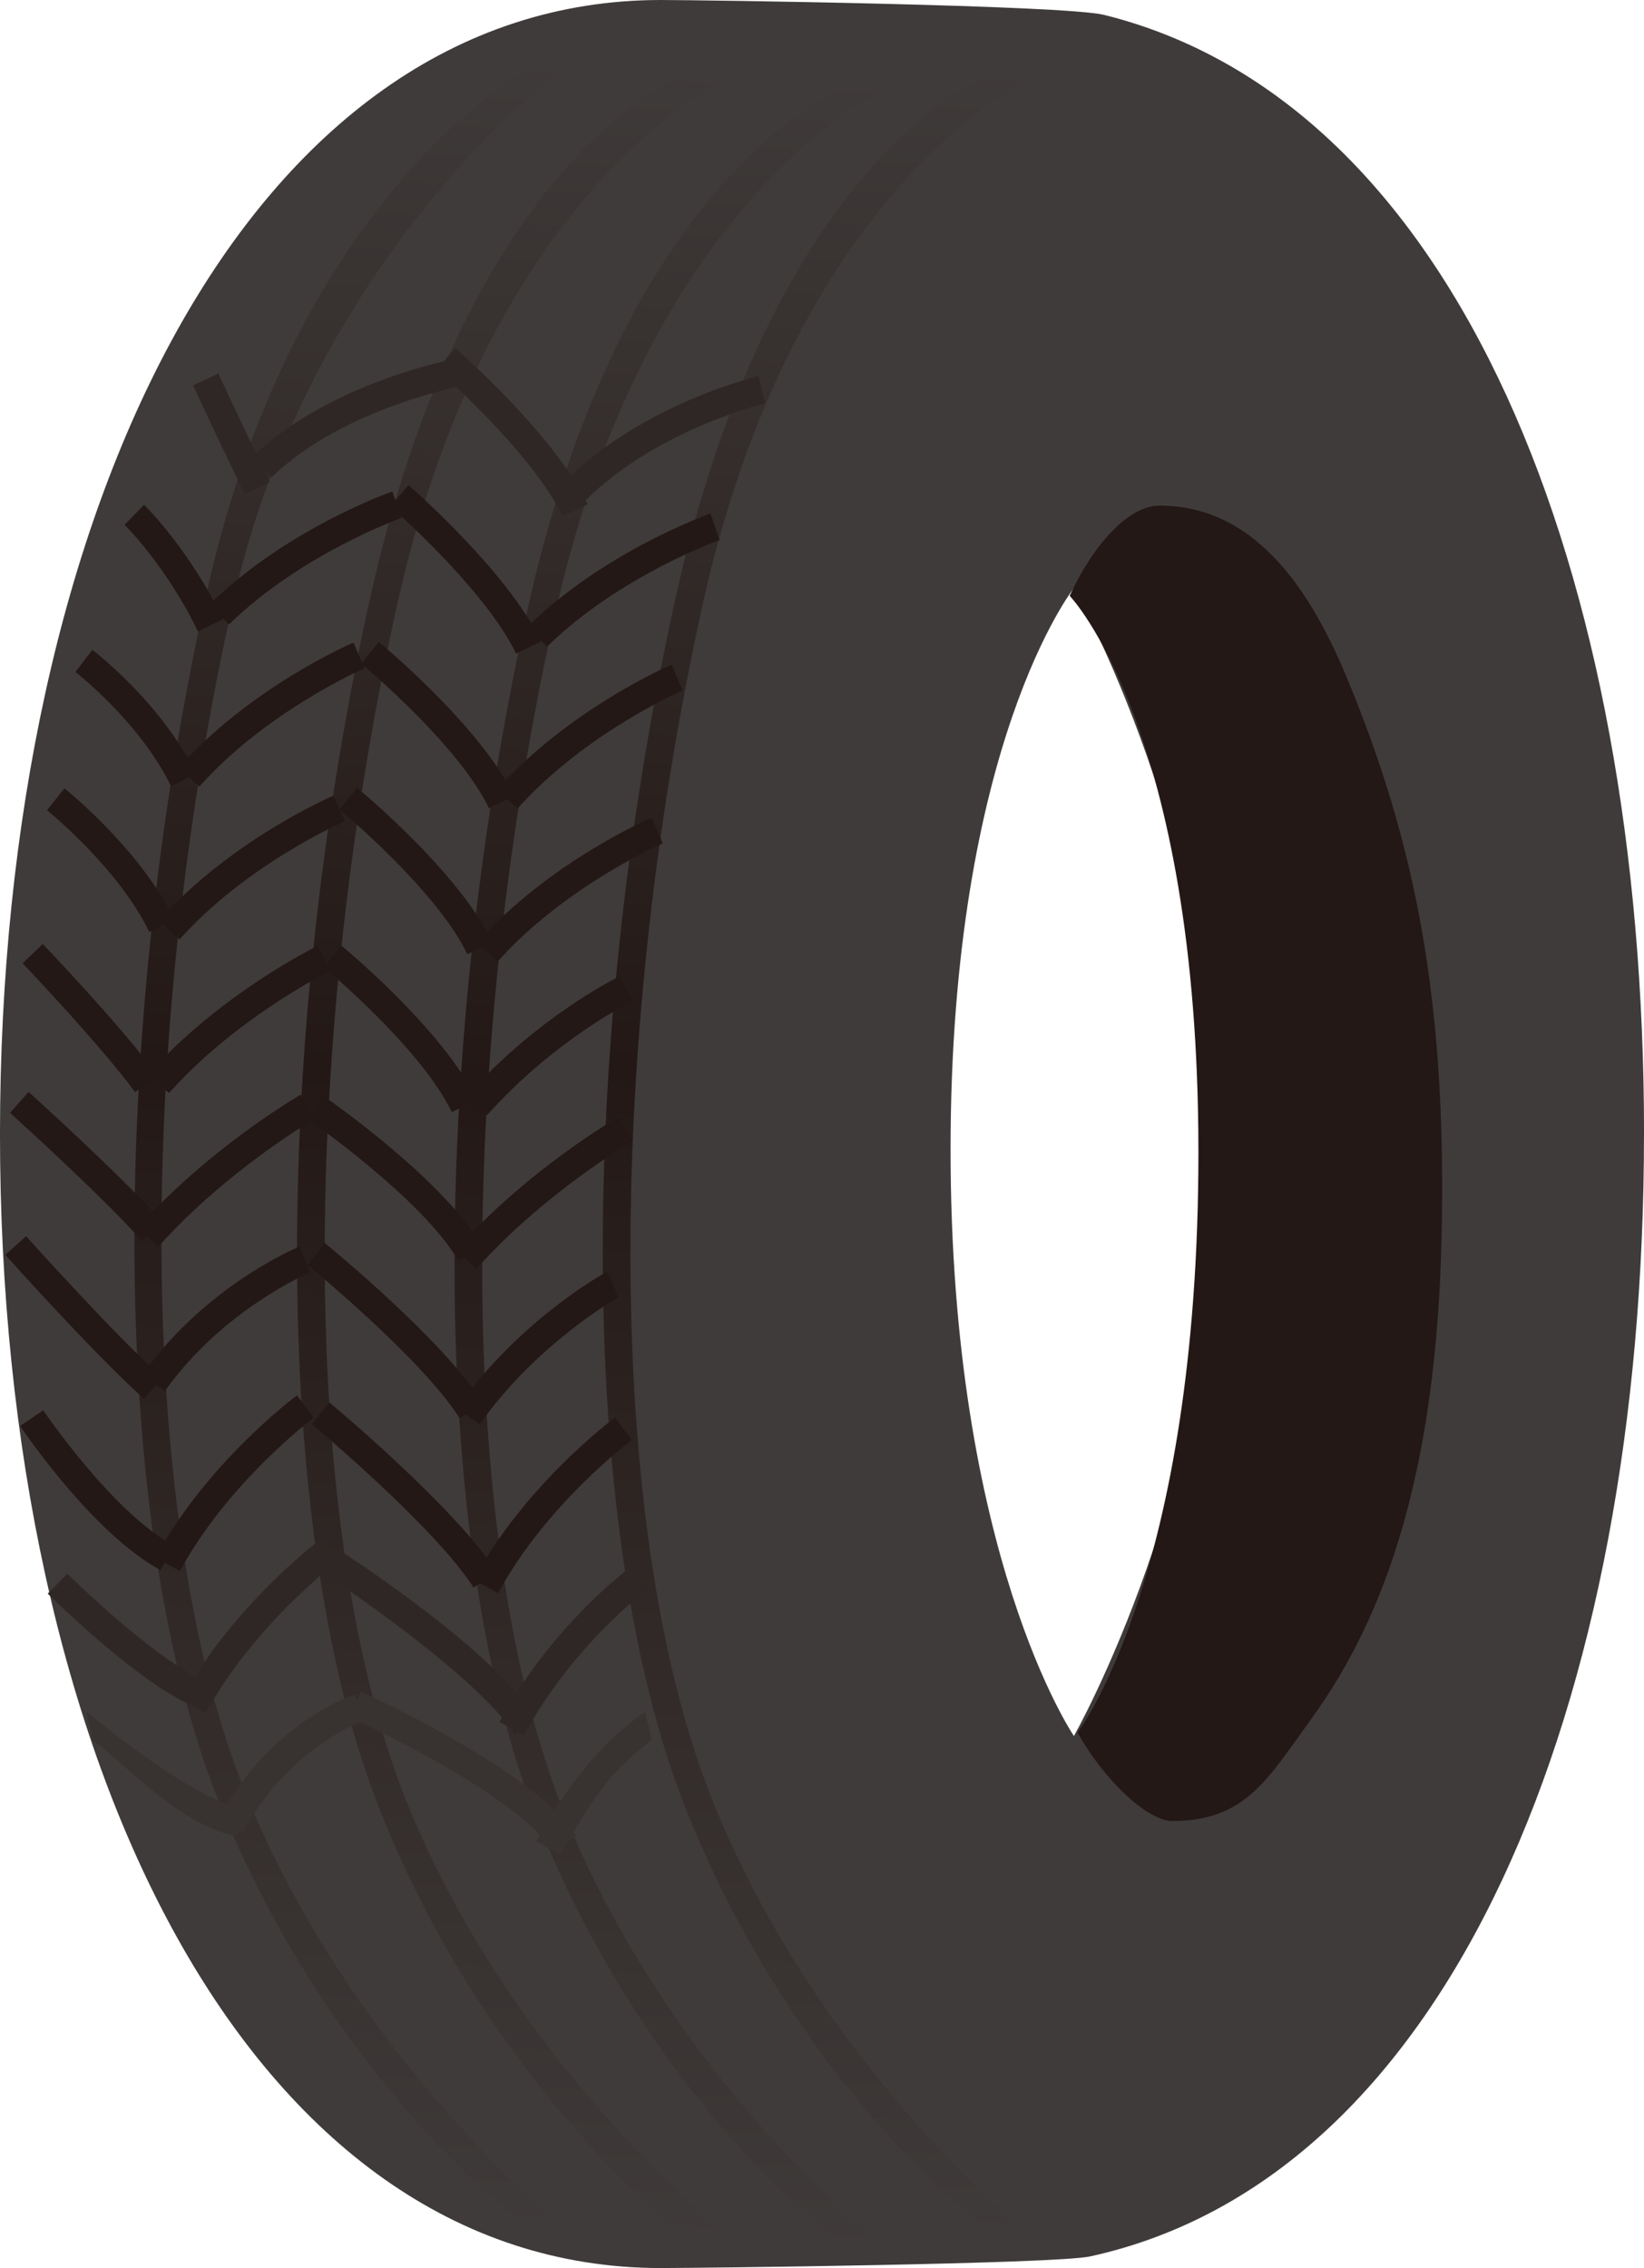 <svg xmlns="http://www.w3.org/2000/svg" width="108" height="149" viewBox="0.091 -0.24 108 149" enable-background="new 0.091 -0.24 108 149"><path fill="#3F3B3A" d="M108.09 74.26c0 37.51-12.705 68.547-36.38 73.735-2.294.503-25.828.765-28.214.765C16.49 148.76.09 115.405.09 74.26S16.49-.24 43.497-.24c2.703 0 26.544.335 29.126.978 23.232 5.776 35.47 36.495 35.47 73.522zM70.64 38.39s-8.103 10.227-8.103 36.895c0 26.668 8.103 38.523 8.103 38.523s9.594-16.883 9.594-37.71c0-20.824-9.594-37.71-9.594-37.71z"/><path fill="#231815" d="M76.26 32.977c6.714 0 10.28 6.348 12.44 11.617 4.27 10.424 6.42 20.555 6.1 36.173-.32 15.618-3.66 25.14-8.54 31.882-2.89 3.99-4.355 6.744-9.155 6.744-1.52 0-4.3-2.405-6.228-5.813 0 0 7.942-10.302 7.942-38.112 0-27.812-8.457-36.566-8.457-36.566 1.54-3.35 3.865-5.925 5.896-5.925z"/><linearGradient id="a" gradientUnits="userSpaceOnUse" x1="139.207" y1="-39.068" x2="134.231" y2="103.445" gradientTransform="matrix(.998 .069 .069 -.998 -93.076 98.597)"><stop offset="0" stop-color="#3F3B3A"/><stop offset=".534" stop-color="#231815"/><stop offset="1" stop-color="#3F3B3A"/></linearGradient><path fill="url(#a)" d="M55.807 147.628c-.534-.393-13.096-9.86-20.404-28.224-6.99-17.554-7.284-49.4-.736-79.252C40.937 11.57 54.937 5.776 55.6 5.484l2.33.363-.362-.84.364.84c-.15.07-15.426 7.112-21.478 34.7-6.48 29.522-6.22 60.935.645 78.174 7.12 17.883 21.313 28.843 21.438 28.935l-2.73-.027z"/><linearGradient id="b" gradientUnits="userSpaceOnUse" x1="148.813" y1="-37.607" x2="143.835" y2="104.938" gradientTransform="matrix(.998 .069 .069 -.998 -93.076 98.597)"><stop offset="0" stop-color="#3F3B3A"/><stop offset=".534" stop-color="#231815"/><stop offset="1" stop-color="#3F3B3A"/></linearGradient><path fill="url(#b)" d="M65.542 146.8c-.53-.393-13.09-9.86-20.404-28.225-6.987-17.552-7.283-49.402-.732-79.25 6.273-28.58 19.965-34.4 20.626-34.69l2.64.386-.367-.84.37.84c-.155.07-15.428 7.11-21.48 34.7-6.48 29.522-6.218 60.936.642 78.174 7.122 17.882 21.207 28.938 21.333 29.03l-2.628-.124z"/><linearGradient id="c" gradientUnits="userSpaceOnUse" x1="129.04" y1="-39.21" x2="124.058" y2="103.454" gradientTransform="matrix(.998 .069 .069 -.998 -93.076 98.597)"><stop offset="0" stop-color="#3F3B3A"/><stop offset=".534" stop-color="#231815"/><stop offset="1" stop-color="#3F3B3A"/></linearGradient><path fill="url(#c)" d="M45.458 146.908c-.532-.394-13.094-9.863-20.404-28.226-6.987-17.55-7.284-49.4-.735-79.25C30.59 10.85 44.29 4.93 44.952 4.64l2.633.486-.365-.84.366.84c-.152.07-15.424 7.11-21.48 34.698-6.472 29.52-6.216 60.937.647 78.173 7.12 17.882 21.705 29.073 21.832 29.166l-3.127-.258z"/><linearGradient id="d" gradientUnits="userSpaceOnUse" x1="118.196" y1="-39.303" x2="113.21" y2="103.452" gradientTransform="matrix(.998 .069 .069 -.998 -93.076 98.597)"><stop offset="0" stop-color="#3F3B3A"/><stop offset=".534" stop-color="#231815"/><stop offset="1" stop-color="#3F3B3A"/></linearGradient><path fill="url(#d)" d="M34.807 146.166c-.53-.394-13.093-9.86-20.406-28.226-6.987-17.55-7.356-49.418-.73-79.25C19.397 12.884 34.337 4.442 35 4.152l1.933.233-.363-.84.367.842c-.156.07-16.41 12.298-21.48 34.7-6.67 29.477-6.218 60.934.648 78.172 7.117 17.88 21.39 29.154 21.516 29.247l-2.813-.34z"/><path fill="#231815" d="M32.81 104.422l-1.607-.88c3.352-6.204 9.058-10.48 9.298-10.662l1.09 1.48c-.055.045-5.626 4.225-8.78 10.062zM36.03 42.245l-1.28-1.316C39.777 36 46.482 33.6 46.765 33.5l.603 1.737c-.064.02-6.61 2.365-11.338 7.005zM34.09 52.882l-1.365-1.227c4.682-5.263 11.21-8.11 11.487-8.228l.722 1.69c-.065.03-6.44 2.815-10.844 7.765zM32.786 62.93l-1.364-1.226c4.682-5.262 11.21-8.11 11.487-8.23l.72 1.69c-.064.03-6.44 2.816-10.844 7.766zM32.09 73.023l-1.364-1.226c4.667-5.248 9.88-7.808 10.1-7.915l.794 1.656c-.05.026-5.114 2.522-9.53 7.485zM31.393 83.115l-1.364-1.23c4.644-5.216 10.464-8.614 10.71-8.753l.914 1.592c-.06.035-5.817 3.398-10.26 8.39zM31.6 93.337l-1.49-1.065c4.085-5.79 9.66-8.87 9.858-8.963l.772 1.666c-.043.023-5.35 2.994-9.14 8.36zM33.99 42.694c-2.032-4.23-8.198-9.613-8.26-9.666l1.196-1.392c.266.23 6.517 5.69 8.71 10.26l-1.646.798zM32.22 52.866c-2.027-4.215-8.34-9.458-8.406-9.51l1.162-1.42c.27.223 6.687 5.552 8.892 10.13l-1.65.8zM30.794 62.446c-2.028-4.22-8.34-9.457-8.405-9.51l1.16-1.418c.272.223 6.69 5.547 8.892 10.13l-1.648.798zM29.77 72.822c-2.02-4.215-8.34-9.458-8.404-9.51l1.16-1.422c.273.225 6.695 5.55 8.894 10.132l-1.65.8zM30.21 82.593c-2.348-4.043-9.74-9.197-9.813-9.25l1.038-1.513c.32.22 7.804 5.438 10.355 9.834l-1.58.93zM30.284 92.925c-2.55-3.985-9.93-10.01-10.005-10.07l1.152-1.43c.31.256 7.683 6.272 10.39 10.505l-1.538.995zM31.2 104.05c-2.557-3.99-10.55-10.667-10.63-10.73l1.166-1.42c.337.282 8.295 6.93 11.003 11.158l-1.54.993zM11.915 102.968l-1.607-.88c3.353-6.205 9.056-10.48 9.297-10.662l1.088 1.48c-.057.042-5.623 4.225-8.778 10.062zM15.13 40.788l-1.277-1.316c5.024-4.93 11.732-7.327 12.014-7.426l.605 1.736c-.066.022-6.613 2.37-11.34 7.006zM13.193 51.427L11.828 50.2c4.683-5.262 11.21-8.11 11.487-8.227l.72 1.688c-.062.03-6.437 2.815-10.842 7.767zM11.888 61.477l-1.363-1.226c4.68-5.26 11.21-8.11 11.486-8.228l.724 1.69c-.065.027-6.44 2.815-10.846 7.765zM12.174 70.522c-.334.34-.662.688-.98 1.047L9.83 70.34c4.667-5.245 10.887-8.325 11.15-8.452l.8 1.654c-.057.027-5.316 2.635-9.606 6.98"/><path fill="#231815" d="M10.498 81.66l-1.365-1.227c4.646-5.22 10.463-8.615 10.71-8.757l.913 1.594c-.06.034-5.814 3.397-10.258 8.39zM10.927 91.15l-1.492-1.065c4.1-5.807 10.082-8.33 10.334-8.435l.696 1.7c-.056.023-5.755 2.44-9.54 7.8zM13.094 41.24c-2.037-4.237-4.79-6.977-4.818-7.004l1.28-1.315c.12.12 3.005 2.978 5.185 7.52l-1.646.8z"/><path fill="#2F2725" d="M38.616 32.573l-1.28-1.318c5.065-4.968 12.285-6.713 12.59-6.788l.418 1.79c-.07.018-7.037 1.712-11.728 6.316zM37.056 33.69c-2.03-4.227-8.197-9.616-8.26-9.67l1.197-1.39c.266.23 6.514 5.69 8.712 10.26l-1.65.8zM17.924 31.132l-1.278-1.316c5.057-4.966 13.373-6.486 13.668-6.56l.436 1.788c-.07.014-8.135 1.48-12.826 6.088zM16.163 32.235c-2.12-4.407-3.376-7.136-3.39-7.164l1.663-.77c.013.025 1.26 2.742 3.375 7.13l-1.647.805z"/><path fill="#231815" d="M11.324 51.41c-2.016-4.192-6.234-7.466-6.277-7.5l1.11-1.46c.188.142 4.603 3.563 6.815 8.16l-1.648.8zM9.9 60.99c-2.023-4.205-6.672-7.963-6.718-8.002l1.14-1.438c.206.163 5.02 4.053 7.227 8.638l-1.65.803zM8.962 71.51c-2.173-2.99-7.332-8.413-7.385-8.466l1.324-1.27c.216.224 5.296 5.563 7.54 8.65L8.962 71.51zM9.418 81.286C6.883 78.41.81 72.92.748 72.866l1.224-1.37c.252.228 6.213 5.615 8.815 8.57l-1.37 1.22zM9.548 91.657c-3.264-2.94-8.87-9.19-9.106-9.455l1.362-1.23c.057.062 5.775 6.44 8.965 9.314l-1.222 1.37zM10.64 102.91c-4.426-2.375-9.033-9.182-9.226-9.47l1.517-1.03c.046.068 4.548 6.717 8.572 8.88l-.863 1.62z"/><path fill="#2F2725" d="M34.51 113.756l-1.606-.877c3.353-6.204 8.25-9.887 8.458-10.04l1.09 1.48c-.05.035-4.787 3.607-7.94 9.436zM33.923 113.725c-2.533-3.958-12.255-10.4-12.342-10.46l1.045-1.51c.37.258 9.62 6.236 12.345 10.497l-1.047 1.473zM13.615 112.303l-1.607-.88c3.353-6.202 9.057-10.48 9.298-10.66l1.088 1.48c-.056.04-5.623 4.223-8.78 10.06zM13.144 111.99c-3.627-1.32-9.664-7.282-9.918-7.536l1.286-1.31c.06.06 6.002 5.932 9.255 7.117l-.623 1.73z"/><path fill="#383231" d="M36.926 121.607l-1.606-.88c3.354-6.208 6.966-8.357 7.14-8.484l.443 1.77c-1.448 1.415-2.832 1.778-5.977 7.594zM36.416 121.375c-2.493-3.896-13.31-8.784-13.407-8.832l.795-1.654c.418.2 11.382 5.163 14.15 9.49l-1.54.995zM16.03 120.152l-1.607-.876c3.43-6.346 8.766-8.138 8.992-8.21l.562 1.748-.28-.875.283.873c-.05.016-4.883 1.67-7.95 7.34zM15.684 120.39c-3.78-.64-7.663-5.06-9.492-6.3l-.426-1.89c1.917 1.617 7.492 5.914 10.22 6.378l-.302 1.813z"/></svg>